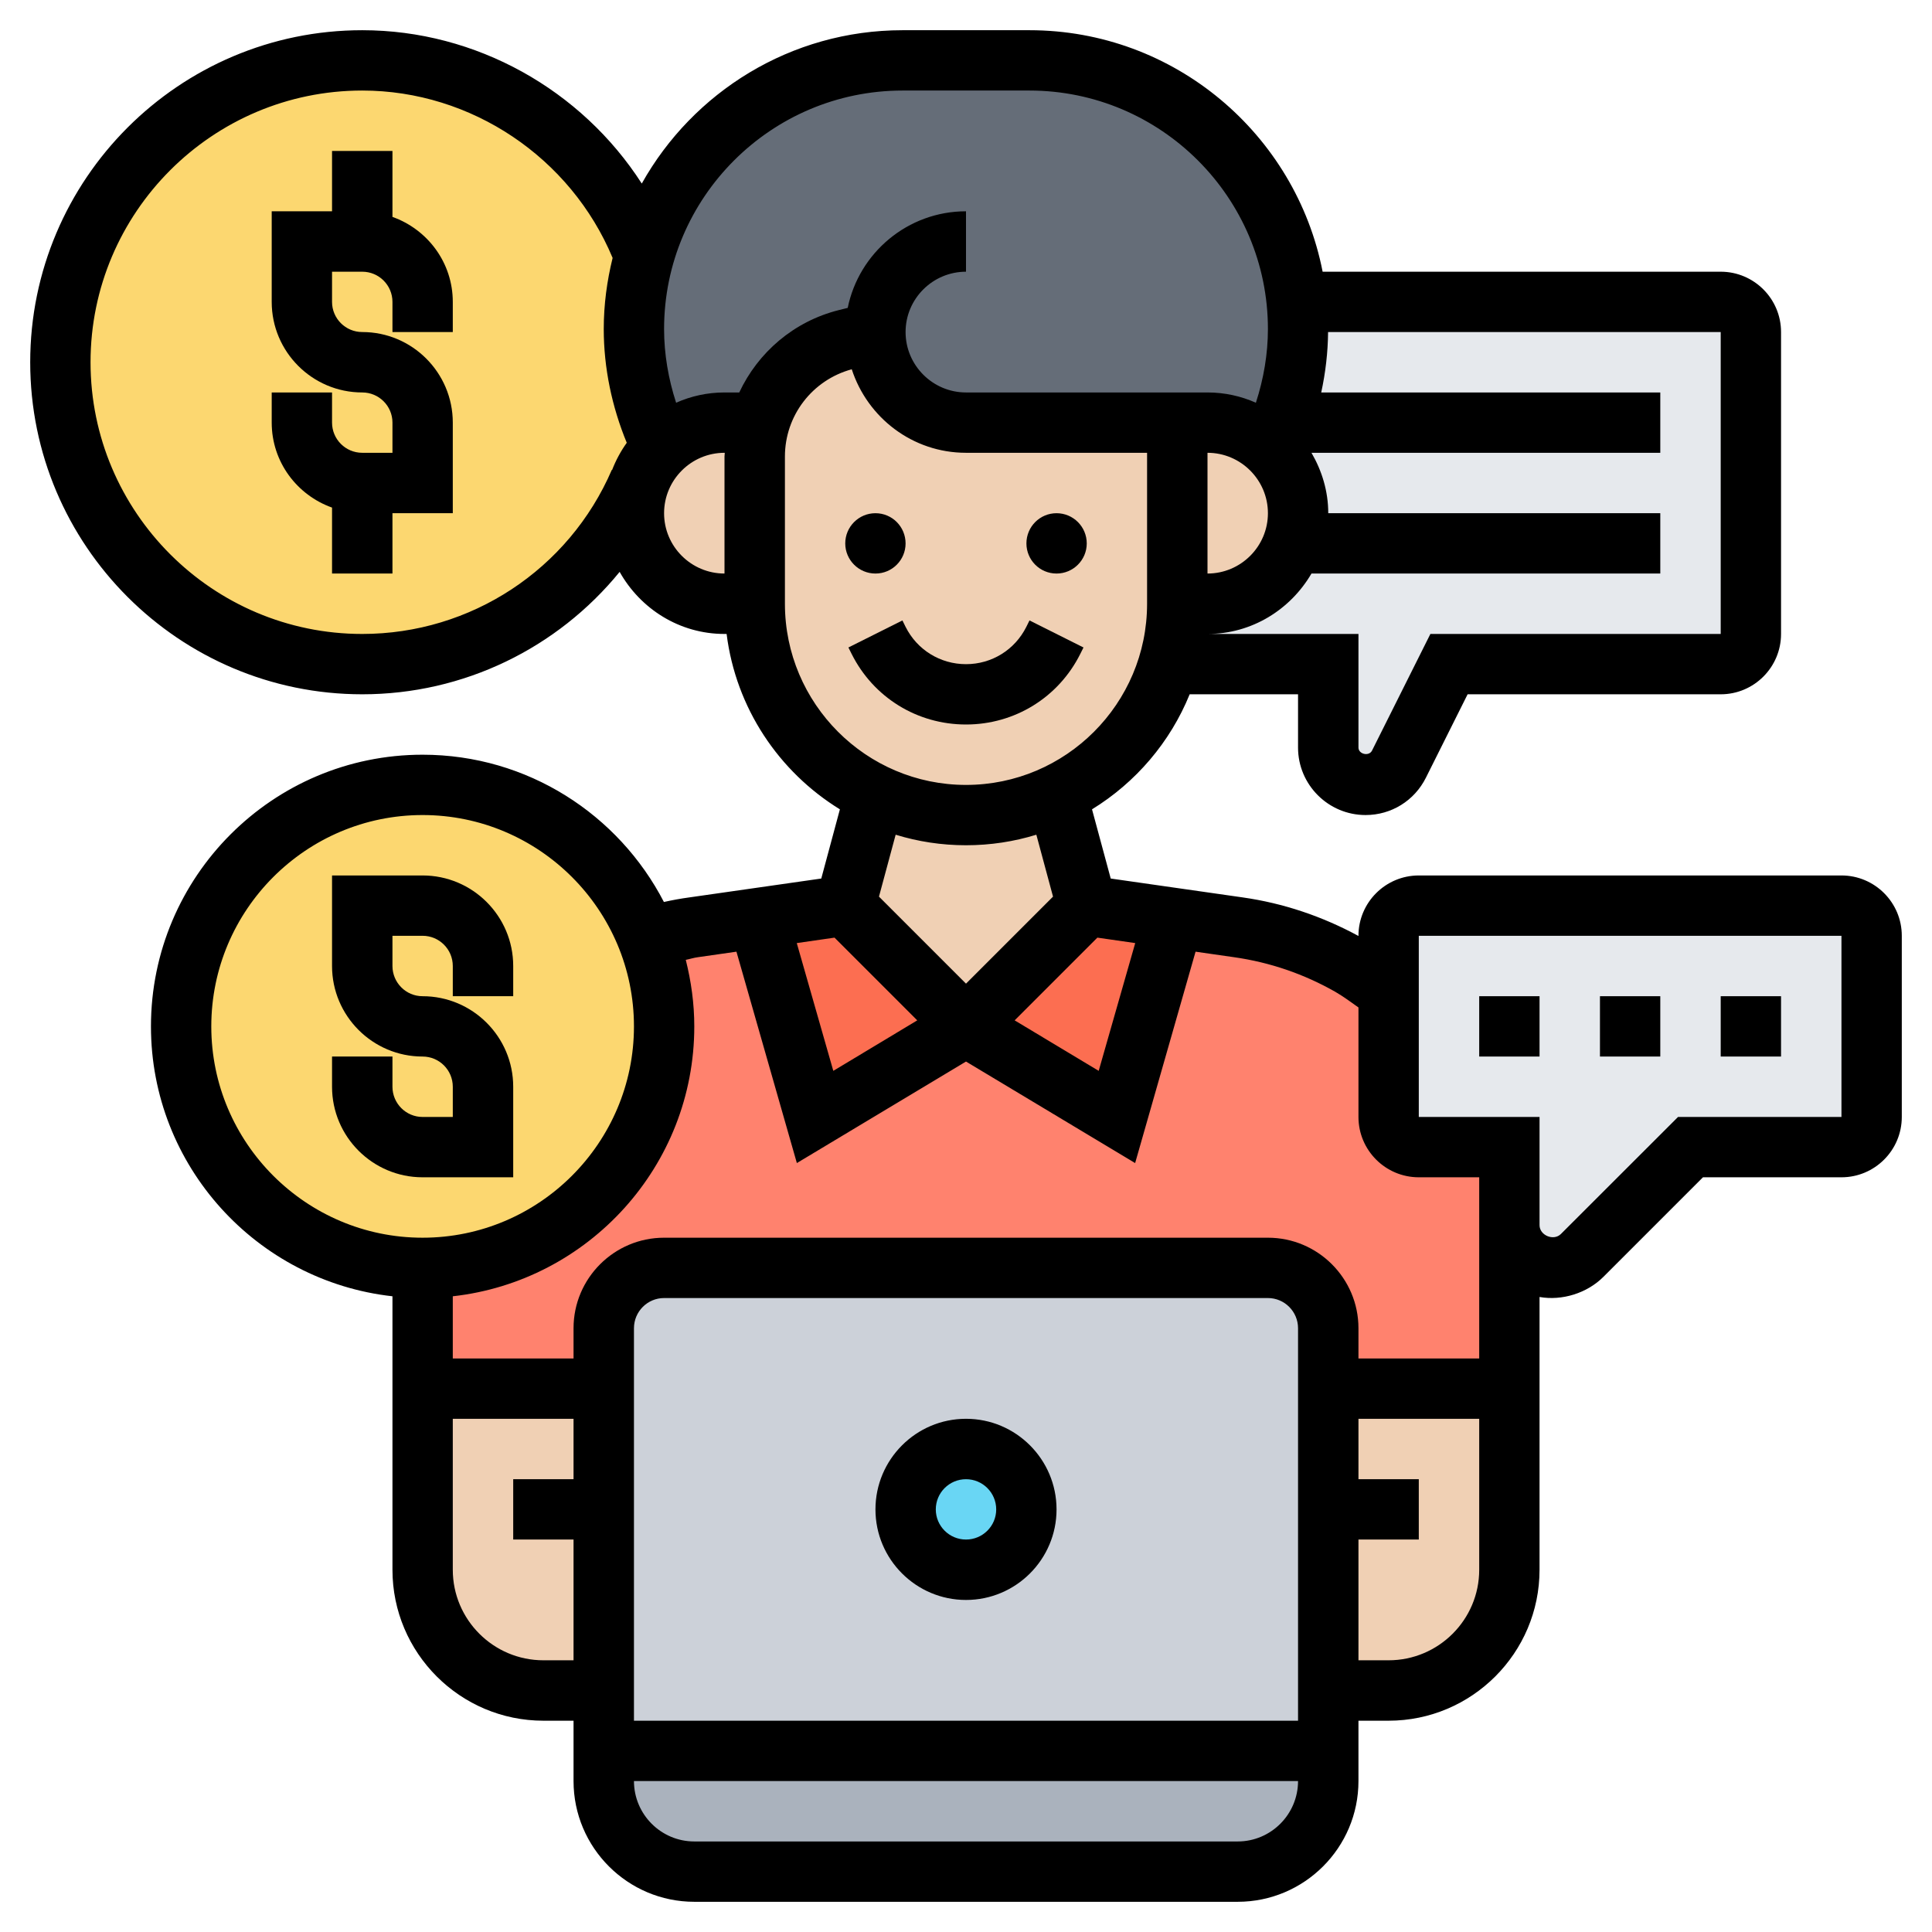 <svg width="22" height="22" viewBox="0 0 22 22" fill="none" xmlns="http://www.w3.org/2000/svg">
<path d="M17.188 13.953V15.813H15.125V15.125C15.125 14.747 14.816 14.438 14.438 14.438H7.562C7.184 14.438 6.875 14.747 6.875 15.125V15.813H4.812V14.438C6.332 14.438 7.562 13.207 7.562 11.688C7.562 11.33 7.494 10.99 7.37 10.677C7.542 10.626 7.721 10.584 7.899 10.56L8.635 10.454L9.281 12.719L11 11.688L12.719 12.719L13.365 10.454L14.101 10.56C14.551 10.622 14.984 10.773 15.376 10.997C15.531 11.086 15.675 11.182 15.812 11.289V12.719C15.812 12.908 15.967 13.063 16.156 13.063H17.188V13.953Z" fill="#FF826E"/>
<path d="M11 11.688L9.281 12.719L8.635 10.453L9.625 10.312L11 11.688Z" fill="#FC6E51"/>
<path d="M13.365 10.453L12.719 12.719L11 11.688L12.375 10.312L13.365 10.453Z" fill="#FC6E51"/>
<path d="M21.312 10.656V12.719C21.312 12.908 21.158 13.062 20.969 13.062H19.25L18.016 14.297C17.927 14.386 17.803 14.438 17.672 14.438C17.404 14.438 17.188 14.221 17.188 13.953V13.062H16.156C15.967 13.062 15.812 12.908 15.812 12.719V11.289V10.656C15.812 10.467 15.967 10.312 16.156 10.312H20.969C21.158 10.312 21.312 10.467 21.312 10.656V10.656Z" fill="#E6E9ED"/>
<path d="M15.125 7.562H13.306C13.371 7.346 13.406 7.116 13.406 6.875H13.75C14.035 6.875 14.293 6.758 14.478 6.572C14.664 6.387 14.781 6.129 14.781 5.844C14.781 5.552 14.661 5.287 14.465 5.101C14.513 5.008 14.554 4.909 14.588 4.812C14.716 4.472 14.781 4.111 14.781 3.747L14.764 3.438H14.767H19.593C19.782 3.438 19.937 3.592 19.937 3.781V7.219C19.937 7.408 19.782 7.562 19.593 7.562H16.5L15.929 8.704C15.857 8.848 15.709 8.938 15.551 8.938C15.314 8.938 15.125 8.748 15.125 8.511V7.562Z" fill="#E6E9ED"/>
<path d="M9.969 3.781L9.635 3.864C9.154 3.987 8.783 4.355 8.649 4.812H8.25C7.972 4.812 7.721 4.923 7.535 5.101C7.325 4.678 7.219 4.218 7.219 3.747C7.219 3.451 7.26 3.166 7.339 2.898C7.707 1.619 8.883 0.688 10.278 0.688H11.722C12.568 0.688 13.331 1.031 13.887 1.581C14.369 2.069 14.692 2.716 14.764 3.438L14.781 3.747C14.781 4.111 14.716 4.472 14.589 4.812C14.554 4.909 14.513 5.008 14.465 5.101C14.279 4.923 14.028 4.812 13.75 4.812H13.406H11C10.715 4.812 10.457 4.696 10.271 4.51C10.086 4.324 9.969 4.067 9.969 3.781V3.781Z" fill="#656D78"/>
<path d="M7.535 5.101C7.425 5.208 7.336 5.338 7.284 5.486H7.281C6.755 6.707 5.541 7.562 4.125 7.562C2.228 7.562 0.688 6.022 0.688 4.125C0.688 2.228 2.228 0.688 4.125 0.688C5.593 0.688 6.844 1.605 7.339 2.898C7.26 3.166 7.219 3.451 7.219 3.747C7.219 4.218 7.325 4.678 7.535 5.101Z" fill="#FCD770"/>
<path d="M7.37 10.677C7.494 10.99 7.562 11.33 7.562 11.688C7.562 13.207 6.332 14.438 4.812 14.438C3.293 14.438 2.062 13.207 2.062 11.688C2.062 10.168 3.293 8.938 4.812 8.938C5.974 8.938 6.968 9.659 7.37 10.677Z" fill="#FCD770"/>
<path d="M15.125 19.938V20.281C15.125 20.852 14.664 21.312 14.094 21.312H7.906C7.336 21.312 6.875 20.852 6.875 20.281V19.938H15.125Z" fill="#AAB2BD"/>
<path d="M15.125 19.938H6.875V19.25V17.188V15.812V15.125C6.875 14.747 7.184 14.438 7.562 14.438H14.438C14.816 14.438 15.125 14.747 15.125 15.125V15.812V17.188V19.25V19.938Z" fill="#CCD1D9"/>
<path d="M11 17.875C11.38 17.875 11.688 17.567 11.688 17.188C11.688 16.808 11.38 16.5 11 16.5C10.62 16.5 10.312 16.808 10.312 17.188C10.312 17.567 10.62 17.875 11 17.875Z" fill="#69D6F4"/>
<path d="M17.188 15.812V17.875C17.188 18.635 16.572 19.25 15.812 19.25H15.125V17.188V15.812H17.188Z" fill="#F0D0B4"/>
<path d="M6.875 17.188V19.25H6.188C5.428 19.25 4.812 18.635 4.812 17.875V15.812H6.875V17.188Z" fill="#F0D0B4"/>
<path d="M12.035 9.047L12.375 10.312L11 11.687L9.625 10.312L9.965 9.047C10.278 9.199 10.629 9.281 11 9.281C11.371 9.281 11.722 9.199 12.035 9.047Z" fill="#F0D0B4"/>
<path d="M14.781 5.844C14.781 6.129 14.664 6.387 14.479 6.572C14.293 6.758 14.035 6.875 13.75 6.875H13.406V4.812H13.75C14.028 4.812 14.279 4.923 14.465 5.101C14.661 5.287 14.781 5.552 14.781 5.844Z" fill="#F0D0B4"/>
<path d="M11 4.812H13.406V6.875C13.406 7.116 13.372 7.346 13.307 7.562C13.111 8.219 12.643 8.759 12.035 9.047C11.722 9.199 11.371 9.281 11 9.281C10.629 9.281 10.278 9.199 9.965 9.047C9.718 8.931 9.491 8.769 9.298 8.577C8.862 8.14 8.594 7.542 8.594 6.875V5.197C8.594 5.063 8.614 4.936 8.649 4.812C8.783 4.355 9.154 3.987 9.635 3.864L9.969 3.781C9.969 4.067 10.086 4.324 10.271 4.51C10.457 4.696 10.715 4.812 11 4.812V4.812Z" fill="#F0D0B4"/>
<path d="M8.25 4.812H8.649C8.614 4.936 8.594 5.063 8.594 5.197V6.875H8.25C7.965 6.875 7.707 6.758 7.521 6.572C7.336 6.387 7.219 6.129 7.219 5.844C7.219 5.717 7.243 5.596 7.284 5.486C7.336 5.338 7.425 5.208 7.535 5.101C7.721 4.923 7.972 4.812 8.25 4.812Z" fill="#F0D0B4"/>
<path d="M12.302 7.445L12.338 7.373L11.723 7.065L11.687 7.138C11.556 7.4 11.293 7.563 11 7.563C10.707 7.563 10.443 7.4 10.312 7.138L10.276 7.065L9.661 7.373L9.697 7.445C9.945 7.942 10.444 8.25 11 8.25C11.555 8.25 12.054 7.942 12.302 7.445V7.445Z" fill="black"/>
<path d="M9.969 6.531C10.159 6.531 10.312 6.377 10.312 6.188C10.312 5.998 10.159 5.844 9.969 5.844C9.779 5.844 9.625 5.998 9.625 6.188C9.625 6.377 9.779 6.531 9.969 6.531Z" fill="black"/>
<path d="M12.031 6.531C12.221 6.531 12.375 6.377 12.375 6.188C12.375 5.998 12.221 5.844 12.031 5.844C11.841 5.844 11.688 5.998 11.688 6.188C11.688 6.377 11.841 6.531 12.031 6.531Z" fill="black"/>
<path d="M11 16.156C10.431 16.156 9.969 16.619 9.969 17.188C9.969 17.756 10.431 18.219 11 18.219C11.569 18.219 12.031 17.756 12.031 17.188C12.031 16.619 11.569 16.156 11 16.156ZM11 17.531C10.81 17.531 10.656 17.377 10.656 17.188C10.656 16.998 10.81 16.844 11 16.844C11.19 16.844 11.344 16.998 11.344 17.188C11.344 17.377 11.19 17.531 11 17.531Z" fill="black"/>
<path d="M4.469 2.47V1.719H3.781V2.406H3.094V3.438C3.094 4.006 3.556 4.469 4.125 4.469C4.315 4.469 4.469 4.623 4.469 4.812V5.156H4.125C3.935 5.156 3.781 5.002 3.781 4.812V4.469H3.094V4.812C3.094 5.26 3.382 5.638 3.781 5.78V6.531H4.469V5.844H5.156V4.812C5.156 4.244 4.694 3.781 4.125 3.781C3.935 3.781 3.781 3.627 3.781 3.438V3.094H4.125C4.315 3.094 4.469 3.248 4.469 3.438V3.781H5.156V3.438C5.156 2.99 4.868 2.612 4.469 2.47Z" fill="black"/>
<path d="M5.844 13.406V12.375C5.844 11.806 5.381 11.344 4.812 11.344C4.623 11.344 4.469 11.19 4.469 11V10.656H4.812C5.002 10.656 5.156 10.81 5.156 11V11.344H5.844V11C5.844 10.431 5.381 9.969 4.812 9.969H3.781V11C3.781 11.569 4.244 12.031 4.812 12.031C5.002 12.031 5.156 12.185 5.156 12.375V12.719H4.812C4.623 12.719 4.469 12.565 4.469 12.375V12.031H3.781V12.375C3.781 12.944 4.244 13.406 4.812 13.406H5.844Z" fill="black"/>
<path d="M19.594 11.344H20.281V12.031H19.594V11.344Z" fill="black"/>
<path d="M18.219 11.344H18.906V12.031H18.219V11.344Z" fill="black"/>
<path d="M16.844 11.344H17.531V12.031H16.844V11.344Z" fill="black"/>
<path d="M20.969 9.969H16.156C15.777 9.969 15.469 10.277 15.469 10.656V10.658C15.058 10.435 14.615 10.285 14.151 10.219L12.648 10.004L12.435 9.216C12.933 8.91 13.325 8.452 13.547 7.906H14.781V8.513C14.781 8.936 15.126 9.281 15.55 9.281C15.843 9.281 16.106 9.118 16.237 8.856L16.712 7.906H19.594C19.973 7.906 20.281 7.598 20.281 7.219V3.781C20.281 3.402 19.973 3.094 19.594 3.094H15.061C14.755 1.529 13.375 0.344 11.722 0.344H10.278C9.003 0.344 7.891 1.049 7.308 2.09C6.622 1.023 5.422 0.344 4.125 0.344C2.04 0.344 0.344 2.04 0.344 4.125C0.344 6.21 2.04 7.906 4.125 7.906C5.281 7.906 6.349 7.38 7.056 6.512C7.292 6.932 7.736 7.219 8.25 7.219H8.274C8.38 8.064 8.87 8.789 9.564 9.216L9.352 10.004L7.849 10.219C7.752 10.232 7.655 10.25 7.56 10.271C7.045 9.276 6.008 8.594 4.812 8.594C3.106 8.594 1.719 9.981 1.719 11.688C1.719 13.277 2.924 14.589 4.469 14.761V17.875C4.469 18.823 5.24 19.594 6.188 19.594H6.531V20.281C6.531 21.04 7.148 21.656 7.906 21.656H14.094C14.852 21.656 15.469 21.04 15.469 20.281V19.594H15.812C16.76 19.594 17.531 18.823 17.531 17.875V14.769C17.786 14.814 18.072 14.727 18.26 14.538L19.392 13.406H20.969C21.348 13.406 21.656 13.098 21.656 12.719V10.656C21.656 10.277 21.348 9.969 20.969 9.969V9.969ZM12.927 10.739L12.511 12.194L11.554 11.619L12.496 10.677L12.927 10.739ZM14.438 5.844C14.438 6.223 14.129 6.531 13.75 6.531V5.156C14.129 5.156 14.438 5.465 14.438 5.844ZM19.594 7.219H16.288L15.623 8.548C15.588 8.616 15.469 8.588 15.469 8.513V7.219H13.75C14.257 7.219 14.695 6.94 14.934 6.531H18.906V5.844H15.125C15.125 5.592 15.052 5.359 14.934 5.156H18.906V4.469H15.045C15.094 4.243 15.121 4.012 15.123 3.781H19.594V7.219ZM4.125 7.219C2.419 7.219 1.031 5.831 1.031 4.125C1.031 2.419 2.419 1.031 4.125 1.031C5.368 1.031 6.499 1.795 6.976 2.937C6.912 3.197 6.875 3.467 6.875 3.747C6.875 4.19 6.968 4.632 7.137 5.042C7.069 5.137 7.013 5.241 6.97 5.352L6.967 5.35C6.477 6.486 5.361 7.219 4.125 7.219V7.219ZM7.562 5.844C7.562 5.465 7.871 5.156 8.25 5.156H8.253C8.253 5.171 8.25 5.184 8.25 5.199V6.531C7.871 6.531 7.562 6.223 7.562 5.844ZM8.418 4.469H8.25C8.054 4.469 7.868 4.511 7.699 4.586C7.611 4.315 7.562 4.031 7.562 3.747C7.562 2.249 8.781 1.031 10.278 1.031H11.722C13.219 1.031 14.438 2.249 14.438 3.747C14.438 4.031 14.389 4.315 14.301 4.586C14.132 4.511 13.946 4.469 13.75 4.469H11C10.621 4.469 10.312 4.16 10.312 3.781C10.312 3.402 10.621 3.094 11 3.094V2.406C10.336 2.406 9.781 2.879 9.653 3.506L9.552 3.531C9.038 3.66 8.632 4.013 8.418 4.469ZM8.938 6.875V5.199C8.938 4.732 9.25 4.327 9.699 4.205C9.878 4.755 10.39 5.156 11 5.156H13.062V6.875C13.062 8.012 12.137 8.938 11 8.938C9.863 8.938 8.938 8.012 8.938 6.875ZM11 9.625C11.279 9.625 11.548 9.583 11.801 9.505L11.991 10.21L11 11.201L10.009 10.21L10.199 9.505C10.452 9.583 10.721 9.625 11 9.625V9.625ZM9.503 10.677L10.445 11.619L9.489 12.194L9.073 10.739L9.503 10.677ZM7.946 10.9L8.386 10.837L9.074 13.244L11 12.088L12.926 13.244L13.614 10.837L14.053 10.9C14.461 10.958 14.849 11.091 15.207 11.295C15.298 11.348 15.383 11.411 15.469 11.472V12.719C15.469 13.098 15.777 13.406 16.156 13.406H16.844V15.469H15.469V15.125C15.469 14.556 15.006 14.094 14.438 14.094H7.562C6.994 14.094 6.531 14.556 6.531 15.125V15.469H5.156V14.761C6.701 14.589 7.906 13.277 7.906 11.688C7.906 11.426 7.87 11.173 7.809 10.93C7.855 10.921 7.9 10.906 7.946 10.9V10.9ZM14.781 19.594H7.219V15.125C7.219 14.935 7.373 14.781 7.562 14.781H14.438C14.627 14.781 14.781 14.935 14.781 15.125V19.594ZM2.406 11.688C2.406 10.361 3.486 9.281 4.812 9.281C6.139 9.281 7.219 10.361 7.219 11.688C7.219 13.014 6.139 14.094 4.812 14.094C3.486 14.094 2.406 13.014 2.406 11.688ZM6.188 18.906C5.619 18.906 5.156 18.444 5.156 17.875V16.156H6.531V16.844H5.844V17.531H6.531V18.906H6.188ZM14.094 20.969H7.906C7.527 20.969 7.219 20.66 7.219 20.281H14.781C14.781 20.66 14.473 20.969 14.094 20.969ZM15.812 18.906H15.469V17.531H16.156V16.844H15.469V16.156H16.844V17.875C16.844 18.444 16.381 18.906 15.812 18.906ZM20.969 12.719H19.108L17.774 14.052C17.692 14.134 17.531 14.068 17.531 13.951V12.719H16.156V10.656H20.969V12.719Z" fill="black"/>
</svg>
